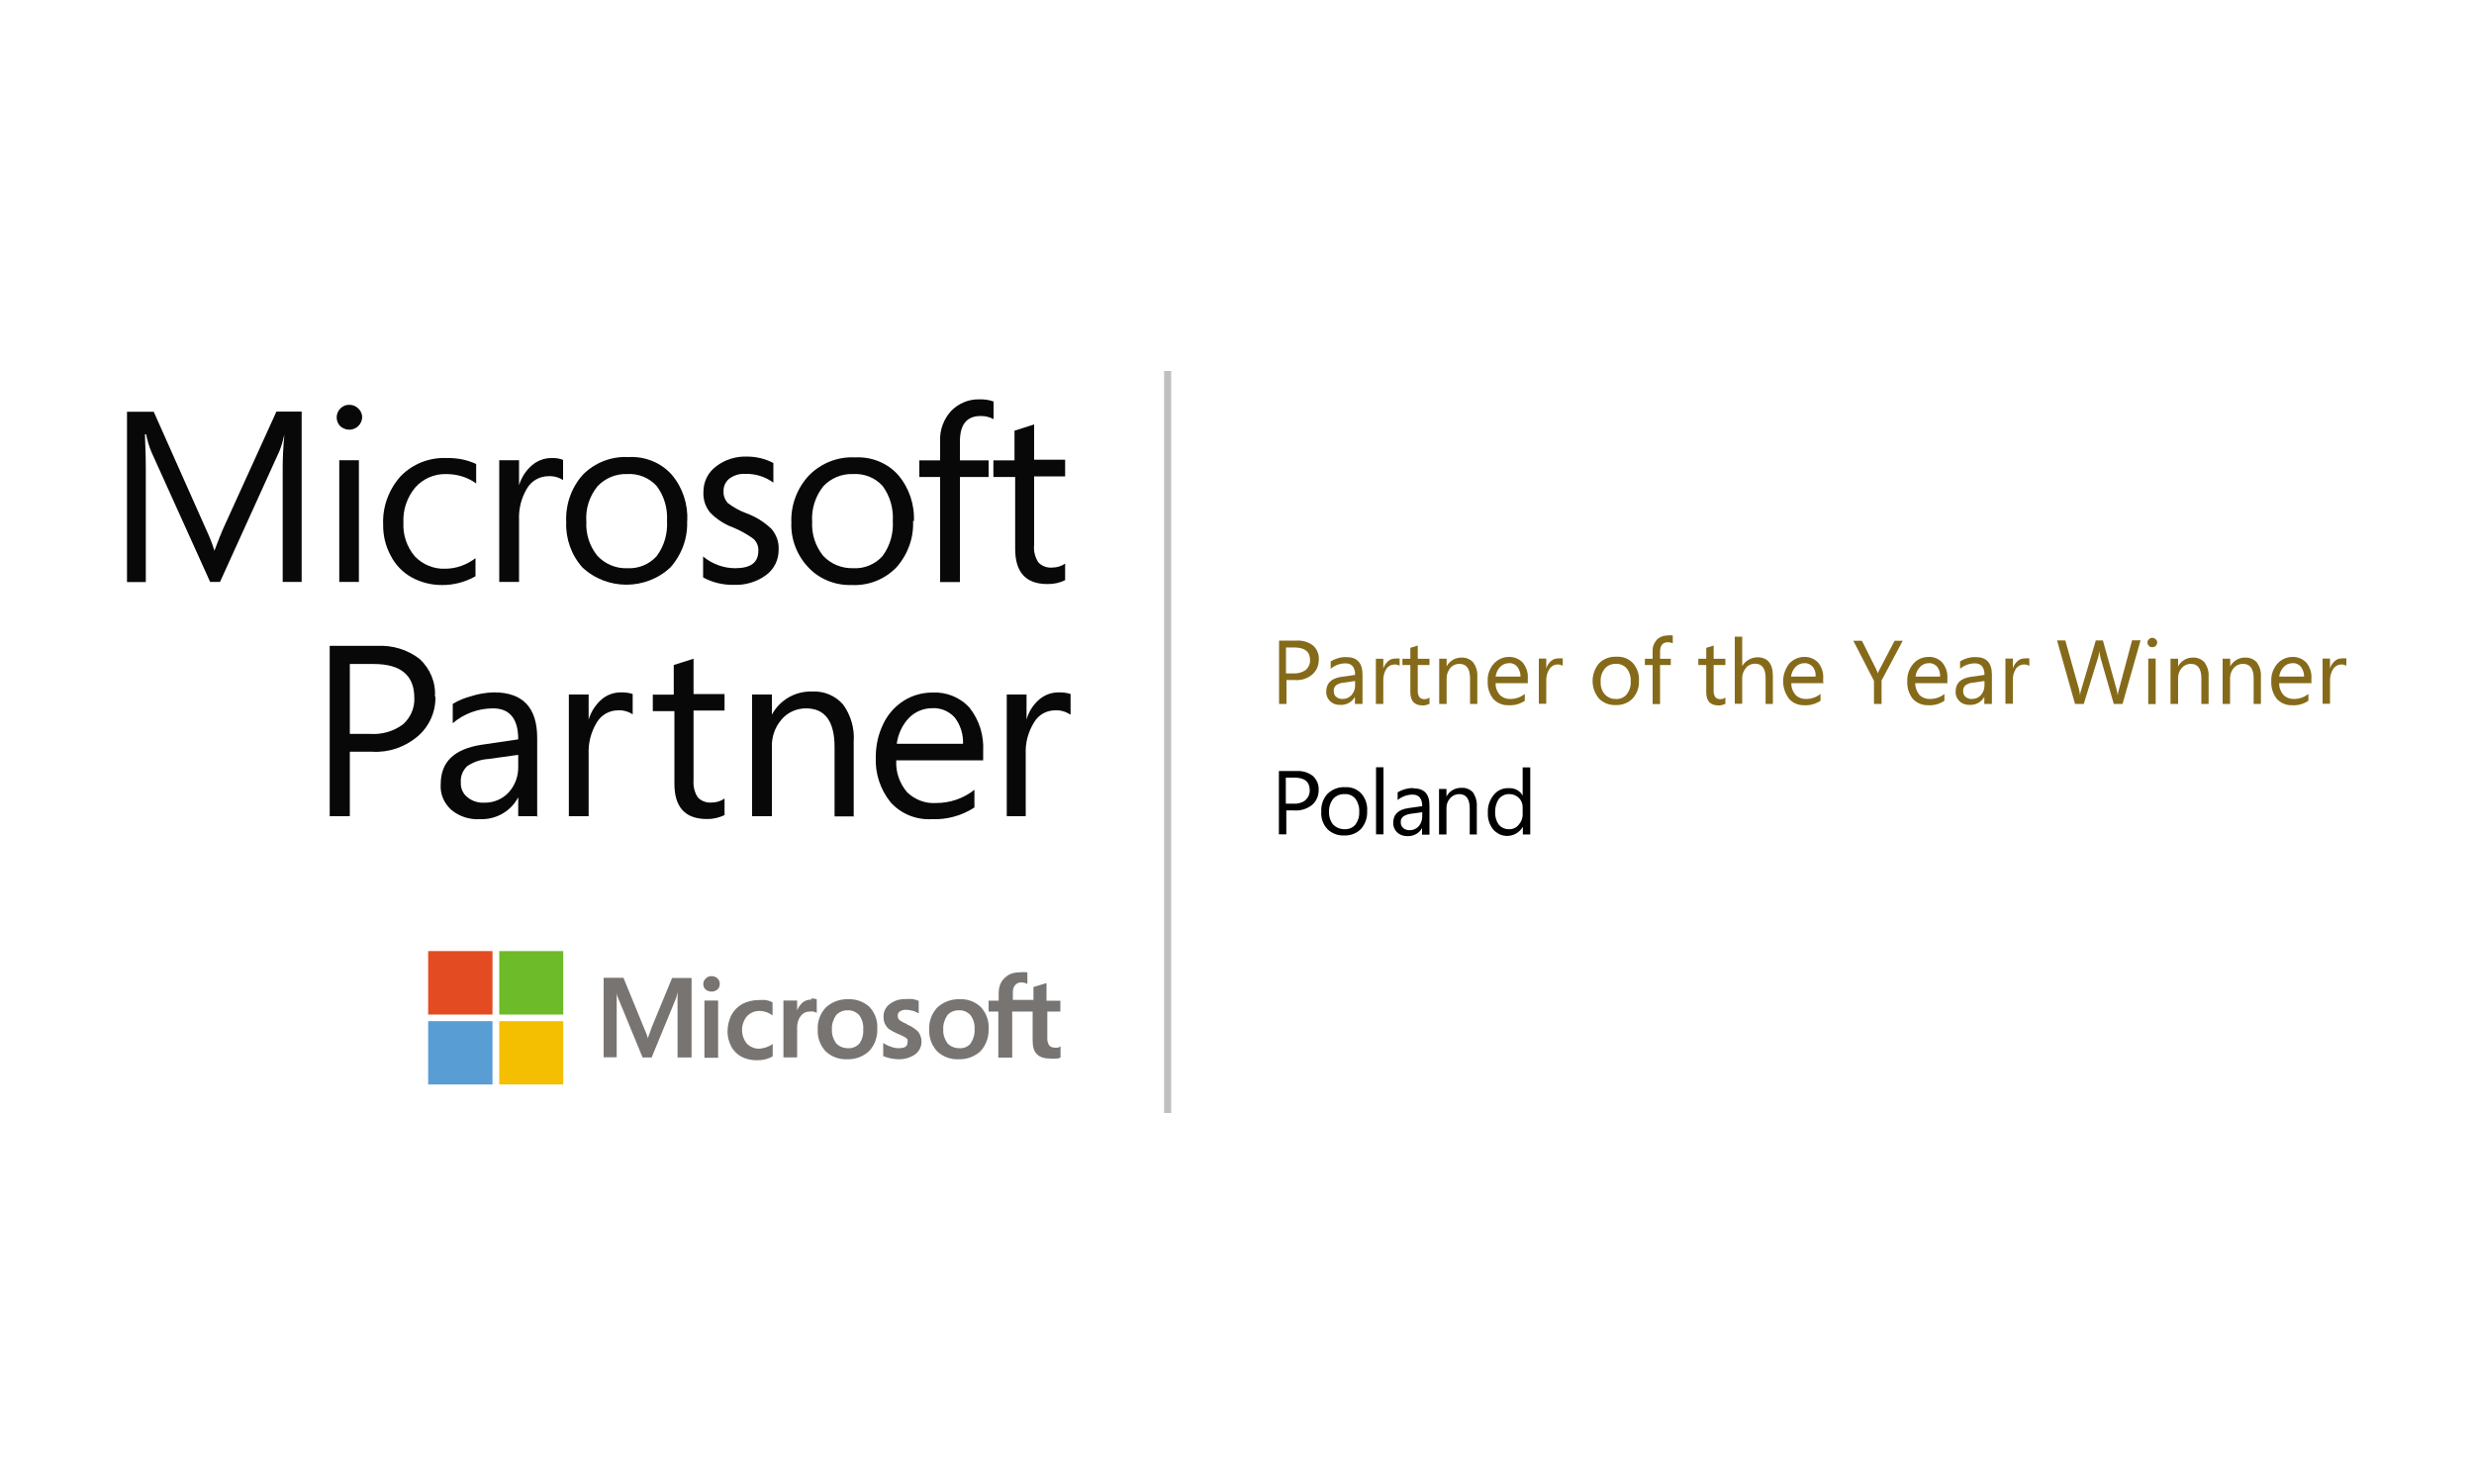 <?xml version="1.0" encoding="UTF-8"?>
<svg id="Layer_1" data-name="Layer 1" xmlns="http://www.w3.org/2000/svg" width="150" height="90" viewBox="0 0 150 90">
  <defs>
    <style>
      .cls-1 {
        fill: #599dd5;
      }

      .cls-2 {
        fill: #856a1a;
      }

      .cls-3 {
        fill: #6dbb29;
      }

      .cls-4 {
        fill: #777471;
      }

      .cls-5 {
        fill: #080808;
      }

      .cls-6 {
        fill: #e34c22;
      }

      .cls-7 {
        fill: #bfbfbf;
      }

      .cls-8 {
        fill: #f3bf00;
      }
    </style>
  </defs>
  <path class="cls-5" d="M18.36,35.29h-1.22v-6.94c0-.55.03-1.21.1-1.99-.08.34-.17.68-.3,1l-3.6,7.93h-.6l-3.56-7.88c-.14-.34-.25-.71-.32-1.07h-.07c0,.41.05,1.07.05,2.02v6.94h-1.14v-10.33h1.62l3.2,7.19c.19.41.35.81.48,1.24.25-.66.41-1.07.5-1.27l3.26-7.17h1.53v10.33"/>
  <path class="cls-5" d="M21.76,35.29h-1.19v-7.38h1.19v7.38M21.96,25.28c0,.2-.08.41-.23.55-.14.15-.35.23-.55.23s-.4-.08-.55-.21c-.29-.3-.29-.77,0-1.07.14-.15.35-.24.55-.23.21,0,.41.08.55.23.15.14.23.33.23.54"/>
  <path class="cls-5" d="M28.83,34.95c-.62.35-1.33.54-2.05.53-.64,0-1.27-.16-1.83-.47-.54-.3-.98-.76-1.26-1.31-.32-.59-.47-1.24-.46-1.91-.04-1.08.35-2.13,1.09-2.94.74-.74,1.76-1.13,2.82-1.07.6-.01,1.19.11,1.73.36v1.18c-.52-.38-1.15-.57-1.81-.57-.72-.02-1.41.28-1.88.81-.5.6-.76,1.36-.72,2.14-.04.74.21,1.47.69,2.04.48.5,1.15.78,1.85.75.66,0,1.31-.24,1.83-.64v1.07"/>
  <path class="cls-5" d="M34.15,29.12c-.26-.17-.59-.26-.9-.24-.53,0-1.02.28-1.29.73-.35.58-.52,1.24-.49,1.92v3.76h-1.2v-7.38h1.2v1.52c.14-.46.4-.88.77-1.2.33-.29.75-.45,1.19-.45.24-.01.48.02.71.11v1.22"/>
  <path class="cls-5" d="M40.44,31.61c.05-.76-.16-1.52-.63-2.14-.45-.49-1.1-.76-1.77-.72-.69-.03-1.36.25-1.82.75-.49.61-.73,1.37-.67,2.14-.04.75.2,1.49.67,2.07.47.5,1.13.78,1.82.75.67.04,1.34-.24,1.78-.74.46-.62.67-1.38.62-2.14M41.66,31.58c.05,1.04-.32,2.05-1.01,2.83-1.49,1.4-3.85,1.4-5.34,0-.67-.75-1.02-1.74-.98-2.74-.05-1.05.3-2.09,1.01-2.88.73-.74,1.74-1.13,2.79-1.07.99-.05,1.95.34,2.6,1.07.66.78.99,1.79.94,2.81"/>
  <path class="cls-5" d="M47.21,33.32c.01.61-.26,1.18-.75,1.55-.57.42-1.27.63-1.98.6-.64.01-1.28-.14-1.85-.45v-1.27c.54.45,1.23.71,1.94.71.95,0,1.41-.34,1.41-1.07.01-.26-.09-.5-.27-.69-.39-.29-.82-.53-1.26-.71-.52-.19-1-.5-1.39-.9-.29-.35-.44-.8-.41-1.27,0-.6.27-1.16.75-1.52.53-.42,1.2-.63,1.88-.61.57,0,1.11.13,1.61.39v1.19c-.49-.36-1.1-.55-1.71-.53-.34-.02-.67.08-.95.28-.23.18-.37.46-.36.75-.02.28.08.55.27.75.35.26.73.47,1.14.62.55.2,1.07.53,1.49.93.29.34.46.78.44,1.23"/>
  <path class="cls-5" d="M54.13,31.61c.05-.76-.16-1.52-.62-2.14-.45-.5-1.11-.76-1.78-.72-.69-.03-1.36.25-1.82.75-.48.61-.72,1.37-.67,2.14-.04.75.2,1.49.67,2.07.47.5,1.13.77,1.82.75.67.04,1.34-.24,1.78-.74.46-.62.67-1.38.62-2.14M55.36,31.58c.05,1.04-.32,2.05-1.01,2.83-.71.73-1.69,1.12-2.71,1.07-.99.03-1.96-.35-2.63-1.07-.7-.74-1.07-1.72-1.03-2.72-.04-1.06.35-2.1,1.09-2.88.73-.73,1.74-1.13,2.79-1.07.99-.05,1.95.34,2.6,1.07.66.78,1,1.79.95,2.81"/>
  <path class="cls-5" d="M60.24,25.42c-.24-.13-.52-.2-.79-.19-.83,0-1.25.51-1.25,1.55v1.14h1.74v1.01h-1.74v6.37h-1.2v-6.37h-1.26v-1.01h1.26v-1.19c-.03-.66.22-1.32.67-1.81.45-.46,1.07-.72,1.71-.7.29-.01.59.03.86.13v1.07"/>
  <path class="cls-5" d="M64.59,35.18c-.34.17-.71.25-1.09.24-1.31,0-1.95-.72-1.95-2.14v-4.35h-1.32v-1.01h1.28v-1.8l1.19-.38v2.14h1.88v1.01h-1.88v4.15c-.04.38.05.75.26,1.07.22.23.53.34.85.31.27,0,.54-.08.77-.24v1"/>
  <path class="cls-5" d="M25.12,42.32c0-1.36-.82-2.05-2.45-2.05h-1.46v4.24h1.28c.69.04,1.37-.16,1.93-.57.47-.41.73-1,.7-1.62M26.4,42.26c.02.92-.38,1.81-1.09,2.41-.76.64-1.74.98-2.74.92h-1.36v3.91h-1.22v-10.33h2.87c.94-.05,1.86.23,2.59.8.63.59.98,1.42.92,2.27"/>
  <path class="cls-5" d="M31.42,45.78l-1.81.25c-.47.03-.91.18-1.29.44-.27.26-.41.62-.38.99-.02.34.13.68.4.89.29.24.66.35,1.03.33.55.01,1.09-.21,1.47-.62.39-.43.59-.99.58-1.55v-.73M32.61,49.5h-1.19v-1.15c-.44.85-1.34,1.36-2.3,1.33-.63.04-1.26-.15-1.75-.56-.45-.4-.69-.96-.65-1.55,0-1.37.82-2.14,2.46-2.4l2.24-.33c0-1.24-.51-1.88-1.53-1.88-.89,0-1.76.32-2.44.9v-1.17c.34-.21.71-.36,1.09-.46.46-.15.94-.23,1.41-.24,1.75,0,2.62.92,2.62,2.77v4.79"/>
  <path class="cls-5" d="M38.37,43.33c-.26-.18-.59-.27-.9-.25-.53,0-1.02.28-1.29.74-.35.58-.52,1.24-.49,1.92v3.76h-1.2v-7.38h1.2v1.52c.14-.46.4-.88.77-1.21.33-.29.75-.44,1.19-.44.24,0,.48.02.71.1v1.23"/>
  <path class="cls-5" d="M43.94,49.43c-.34.16-.71.25-1.09.24-1.31,0-1.96-.72-1.96-2.14v-4.4h-1.31v-1h1.27v-1.8l1.2-.38v2.14h1.88v1h-1.88v4.2c-.03.38.05.75.26,1.07.22.23.53.34.85.31.27,0,.54-.08.77-.24v1.01"/>
  <path class="cls-5" d="M51.8,49.51h-1.2v-4.2c0-1.57-.58-2.35-1.73-2.35-.57,0-1.11.24-1.47.66-.41.46-.62,1.07-.6,1.68v4.2h-1.2v-7.38h1.2v1.22c.48-.89,1.43-1.44,2.45-1.4.72-.04,1.41.26,1.87.79.47.65.7,1.45.64,2.25v4.51"/>
  <path class="cls-5" d="M58.39,45.11c.02-.57-.15-1.13-.5-1.59-.35-.39-.85-.6-1.37-.57-.53,0-1.04.21-1.41.59-.41.43-.66.98-.74,1.57h4.03M59.61,46.11h-5.27c-.04.71.2,1.4.66,1.94.47.45,1.11.7,1.77.65.84,0,1.65-.28,2.31-.8v1.07c-.76.5-1.68.75-2.59.71-.95.05-1.86-.32-2.49-1.02-.63-.78-.95-1.76-.9-2.76,0-.7.15-1.38.46-2.01.27-.57.7-1.05,1.23-1.39.52-.33,1.13-.5,1.75-.5.86-.04,1.69.3,2.25.93.59.75.87,1.67.82,2.62v.61"/>
  <path class="cls-5" d="M64.88,43.33c-.27-.18-.59-.27-.91-.25-.53,0-1.02.28-1.28.74-.36.58-.53,1.24-.5,1.92v3.76h-1.15v-7.38h1.2v1.52c.13-.47.39-.89.76-1.21.33-.29.75-.44,1.19-.44.24,0,.49.02.72.1v1.23"/>
  <path class="cls-4" d="M39.5,62.35l-.23.63c0-.15-.12-.36-.22-.63l-1.25-3.05h-1.2v4.82h.79v-3.93c0,.18.09.32.12.42l1.45,3.52h.55l1.47-3.57c.04-.13.08-.26.1-.39v3.96h.85v-4.82h-1.18l-1.26,3.05"/>
  <path class="cls-4" d="M42.71,64.15h.83v-3.47h-.83v3.47"/>
  <path class="cls-4" d="M43.14,59.2c-.13,0-.26.04-.35.14-.1.09-.15.21-.15.34s.05.25.14.33c.21.17.51.17.72,0,.09-.09.14-.2.14-.33s-.04-.26-.14-.34c-.1-.1-.23-.14-.36-.14"/>
  <path class="cls-4" d="M46.47,60.65c-.15-.01-.3-.01-.46,0-.35,0-.7.08-1.01.24-.28.16-.51.4-.66.68-.15.31-.23.65-.23,1,0,.31.08.62.23.9.14.27.36.48.62.62.28.14.59.21.9.21.35.01.69-.06.99-.24h0v-.75c-.12.09-.26.16-.4.21-.13.04-.26.06-.39.08-.29.01-.57-.1-.77-.3-.4-.48-.4-1.19,0-1.67.2-.21.48-.33.77-.32.28,0,.55.1.78.27v-.79c-.12-.06-.25-.11-.38-.13"/>
  <path class="cls-4" d="M49.2,60.62c-.21,0-.4.06-.55.19-.14.13-.25.29-.32.47h0v-.6h-.83v3.45h.83v-1.76c-.01-.26.05-.53.21-.74.12-.17.32-.28.53-.28.09-.01.16-.01.25,0,.07.01.13.04.2.08v-.83c-.11-.03-.22-.05-.33-.05"/>
  <path class="cls-4" d="M52.11,63.28c-.17.2-.44.31-.7.29-.27,0-.53-.1-.72-.3-.17-.25-.27-.54-.25-.84-.02-.3.08-.61.25-.86.17-.19.44-.31.71-.3.26-.01.51.1.69.29.18.25.27.55.25.85.02.31-.05.61-.23.87M51.44,60.6c-.51-.02-1,.16-1.37.5-.35.38-.52.86-.49,1.36-.02.48.15.94.48,1.3.35.33.82.5,1.29.48.5.02.99-.16,1.35-.5.34-.36.51-.86.49-1.35.03-.48-.13-.94-.46-1.31-.35-.33-.82-.5-1.29-.48"/>
  <path class="cls-4" d="M55.03,62.12c-.17-.06-.35-.15-.5-.26-.07-.08-.11-.17-.1-.27,0-.1.04-.19.13-.25.1-.06.23-.11.35-.1.14,0,.28.02.42.06.13.03.25.09.37.16h0v-.76c-.12-.04-.24-.09-.37-.11-.14-.01-.27-.01-.41,0-.35-.01-.7.09-.97.3-.25.18-.39.47-.38.77,0,.15.02.29.08.43.07.12.14.24.25.32.16.11.33.2.51.28.14.05.29.12.42.19.07.04.13.09.19.15.02.06.02.14,0,.2,0,.24-.17.34-.54.34-.15,0-.32-.03-.46-.09-.16-.05-.33-.13-.47-.23v.8c.29.12.6.18.91.19.37.01.73-.09,1.03-.3.25-.19.39-.48.38-.79,0-.21-.08-.42-.21-.59-.2-.19-.44-.35-.7-.44"/>
  <path class="cls-4" d="M58.85,63.28c-.16.2-.42.31-.69.29-.27,0-.53-.1-.72-.3-.17-.25-.27-.54-.25-.84-.02-.3.08-.61.25-.86.17-.2.44-.31.71-.3.26-.01.51.1.69.29.18.25.27.55.25.85.02.31-.07.61-.24.87M58.2,60.6c-.51-.02-1,.16-1.37.5-.35.38-.52.86-.49,1.36-.02.48.15.94.48,1.3.35.33.82.5,1.29.48.5.02.99-.16,1.35-.5.34-.38.5-.86.48-1.35.03-.48-.14-.95-.47-1.31-.34-.33-.81-.51-1.28-.48"/>
  <path class="cls-4" d="M64.29,61.35v-.66h-.84v-1.07l-.79.24v.78h-1.25v-.44c-.01-.16.03-.33.14-.46.1-.11.24-.17.38-.16.12,0,.25.03.36.09v-.7c-.15-.02-.32-.02-.47,0-.23,0-.46.04-.66.15-.18.11-.34.26-.45.44-.11.2-.16.43-.16.65v.48h-.61v.66h.59v2.79h.84v-2.79h1.24v1.78c0,.74.35,1.07,1.09,1.07.12.01.23.01.35,0,.09,0,.17-.03.25-.06v-.68s-.11.05-.16.08h-.17c-.13,0-.26-.04-.35-.13-.09-.13-.13-.29-.12-.45v-1.61h.81"/>
  <path class="cls-6" d="M29.86,61.53h-3.9v-3.85h3.9v3.85"/>
  <path class="cls-3" d="M34.15,61.53h-3.88v-3.85h3.88v3.85"/>
  <path class="cls-1" d="M29.86,65.77h-3.9v-3.84h3.9v3.84"/>
  <path class="cls-8" d="M34.15,65.77h-3.88v-3.84h3.88v3.84"/>
  <path class="cls-7" d="M70.58,22.5h.43v45h-.43V22.5Z"/>
  <path class="cls-2" d="M78,41.24v1.45h-.45v-3.84h1.09c.35-.02.7.09.97.3.24.21.37.53.35.85,0,.34-.13.68-.39.9-.3.26-.7.38-1.09.34h-.51M77.97,39.26v1.58h.48c.26.01.51-.06.72-.21.17-.15.27-.38.26-.6,0-.5-.32-.76-.92-.76h-.53"/>
  <path class="cls-2" d="M82.6,42.69h-.45v-.43c-.17.31-.5.5-.86.49-.24.01-.48-.06-.65-.23-.15-.15-.24-.35-.23-.57,0-.51.3-.81.91-.9l.84-.12c0-.46-.2-.7-.58-.7-.34,0-.65.12-.9.33v-.45c.28-.17.61-.27.95-.26.65,0,.98.35.98,1.07v1.75M82.16,41.3l-.67.1c-.16,0-.33.06-.47.15-.12.1-.17.24-.15.39,0,.12.04.24.14.32.11.09.25.14.39.13.21,0,.4-.08.54-.23.14-.16.22-.36.22-.58v-.28"/>
  <path class="cls-2" d="M84.89,40.39c-.1-.06-.22-.1-.34-.09-.18,0-.37.09-.48.24-.14.21-.21.47-.2.73v1.42h-.45v-2.74h.45v.6c.05-.17.15-.33.29-.45.12-.11.27-.16.43-.16.09-.01.19-.01.27,0v.46"/>
  <path class="cls-2" d="M86.66,42.69c-.13.06-.28.1-.42.09-.48,0-.73-.27-.73-.8v-1.65h-.48v-.38h.48v-.66l.45-.14v.8h.71v.38h-.71v1.55c-.01.14.02.28.1.4.08.09.2.13.32.12.11,0,.21-.03.29-.1v.4"/>
  <path class="cls-2" d="M89.58,42.69h-.45v-1.55c0-.59-.22-.88-.65-.88-.22,0-.41.09-.55.25-.14.18-.23.41-.22.63v1.55h-.45v-2.74h.45v.46c.18-.33.53-.54.91-.53.27-.01.53.1.71.3.17.25.26.54.24.84v1.67"/>
  <path class="cls-2" d="M92.65,41.43h-1.97c-.01.26.08.51.25.71.17.17.41.26.65.25.32,0,.62-.11.87-.3v.41c-.28.19-.62.29-.97.27-.35.02-.7-.12-.94-.38-.24-.3-.36-.69-.34-1.07-.02-.4.11-.77.37-1.07.23-.26.57-.41.91-.41.33-.01.63.12.85.35.22.28.33.62.3.96v.24M92.19,41.02c0-.21-.07-.42-.2-.59-.12-.14-.3-.23-.5-.21-.21,0-.4.08-.54.23-.15.16-.24.36-.27.58h1.51"/>
  <path class="cls-2" d="M94.77,40.39c-.1-.06-.22-.1-.34-.09-.2,0-.37.1-.48.26-.14.21-.21.47-.2.73v1.39h-.45v-2.74h.45v.6c.05-.17.15-.33.29-.45.12-.11.27-.16.44-.16.09-.01.18-.01.27,0v.46"/>
  <path class="cls-2" d="M97.94,42.76c-.37.01-.73-.13-.99-.39-.52-.62-.52-1.52,0-2.14.28-.29.69-.43,1.09-.4.37-.02.72.12.97.39.26.3.39.69.36,1.07.02.4-.12.78-.38,1.07-.26.27-.63.41-1.01.4h0M97.97,40.26c-.26-.01-.51.1-.67.29-.18.23-.27.5-.25.79-.02.28.07.56.25.77.17.18.41.29.67.28.25.02.5-.09.66-.28.17-.23.26-.5.24-.78.02-.29-.07-.57-.24-.79-.16-.19-.41-.29-.66-.28"/>
  <path class="cls-2" d="M101.42,39.01c-.1-.04-.2-.06-.3-.06-.3,0-.47.19-.47.58v.42h.65v.38h-.65v2.37h-.45v-2.37h-.47v-.38h.47v-.47c-.01-.26.09-.5.26-.69.16-.16.39-.25.63-.25.11-.02.22-.02.33,0v.4"/>
  <path class="cls-2" d="M104.6,42.69c-.13.06-.28.1-.42.09-.49,0-.73-.27-.73-.8v-1.65h-.48v-.38h.48v-.66l.45-.14v.8h.71v.38h-.71v1.55c-.01.14.02.28.1.4.08.09.2.13.32.12.11,0,.21-.03.29-.1v.4"/>
  <path class="cls-2" d="M107.5,42.69h-.45v-1.58c0-.57-.22-.86-.65-.86-.21,0-.41.09-.54.25-.15.18-.24.41-.23.64v1.54h-.45v-4.07h.45v1.78c.2-.32.53-.51.91-.53.63,0,.95.38.95,1.13v1.69"/>
  <path class="cls-2" d="M110.58,41.43h-1.97c-.01.26.08.51.25.71.17.17.41.26.65.25.32,0,.62-.11.87-.3v.41c-.29.19-.63.29-.98.27-.35.01-.69-.12-.92-.38-.49-.63-.49-1.51,0-2.14.23-.26.57-.41.91-.41.33-.01.63.12.85.35.22.28.33.62.3.96v.24M110.08,41.02c.02-.21-.04-.43-.18-.59-.13-.14-.32-.23-.51-.21-.21,0-.39.09-.53.23-.15.16-.24.36-.27.58h1.5"/>
  <path class="cls-2" d="M115.37,38.85l-1.29,2.42v1.42h-.46v-1.4l-1.25-2.43h.52l.87,1.74.1.24c.02-.09.05-.16.1-.24l.91-1.74h.49"/>
  <path class="cls-2" d="M118.09,41.43h-1.97c0,.26.09.5.25.71.17.17.41.26.66.25.32,0,.62-.11.86-.3v.41c-.28.19-.62.29-.97.27-.35.01-.7-.12-.94-.38-.24-.3-.36-.69-.34-1.07-.02-.39.11-.77.37-1.07.23-.27.57-.41.92-.41.32-.02.63.12.84.35.22.28.33.62.3.96v.24M117.63,41.02c.01-.21-.05-.42-.18-.59-.13-.14-.32-.23-.51-.21-.21,0-.39.08-.53.23-.15.16-.25.36-.27.58h1.5"/>
  <path class="cls-2" d="M120.76,42.69h-.45v-.43c-.17.31-.5.5-.86.49-.24.01-.48-.06-.65-.23-.15-.15-.24-.35-.23-.57,0-.51.3-.81.91-.9l.84-.12c0-.46-.2-.7-.58-.7-.34,0-.65.12-.9.33v-.45c.28-.17.61-.27.95-.26.65,0,.98.35.98,1.07v1.75M120.32,41.3l-.67.1c-.16,0-.33.06-.47.15-.12.1-.17.24-.15.39,0,.12.04.24.14.32.11.09.25.14.39.13.21,0,.4-.08.54-.23.14-.16.22-.36.22-.58v-.28"/>
  <path class="cls-2" d="M123.05,40.39c-.1-.06-.22-.1-.34-.09-.2,0-.38.1-.49.26-.13.23-.2.47-.18.73v1.39h-.45v-2.74h.45v.6c.05-.17.15-.33.29-.45.12-.11.27-.16.44-.16.09-.01.18-.01.27,0v.46"/>
  <path class="cls-2" d="M129.78,38.85l-1.09,3.84h-.53l-.81-2.82c-.03-.13-.05-.26-.07-.39-.01.13-.03.26-.07.39l-.87,2.82h-.53l-1.09-3.85h.5l.83,2.95c.03.13.05.26.07.39,0-.13.03-.26.08-.39l.87-2.95h.43l.83,2.97c.03.12.05.24.07.36.01-.13.04-.26.08-.38l.79-2.96h.51"/>
  <path class="cls-2" d="M130.49,39.25c-.08,0-.14-.02-.2-.08-.05-.05-.09-.13-.09-.2s.03-.15.09-.2c.05-.05.12-.09.2-.09s.15.03.21.09c.07.05.1.13.09.2,0,.15-.13.28-.28.28h-.01M130.7,42.7h-.45v-2.76h.45v2.74"/>
  <path class="cls-2" d="M133.92,42.69h-.45v-1.55c0-.59-.22-.88-.64-.88-.22,0-.41.09-.55.25-.15.17-.23.41-.22.63v1.55h-.46v-2.74h.46v.46c.18-.33.53-.54.91-.53.27-.01.52.1.7.3.17.25.26.54.24.84v1.67"/>
  <path class="cls-2" d="M137.09,42.69h-.45v-1.55c0-.59-.22-.88-.65-.88-.22,0-.41.09-.56.25-.14.18-.23.41-.22.63v1.55h-.45v-2.74h.46v.46c.18-.33.53-.54.91-.53.27-.01.53.1.71.3.17.25.26.54.24.84v1.67"/>
  <path class="cls-2" d="M140.16,41.43h-1.97c-.01.26.08.51.25.71.17.17.41.26.65.25.32,0,.62-.11.87-.3v.41c-.28.19-.62.29-.97.27-.35.02-.7-.12-.94-.38-.24-.3-.36-.69-.34-1.07-.02-.4.11-.77.37-1.07.23-.26.57-.41.91-.41.33-.01.63.12.85.35.22.28.33.62.3.96v.24M139.7,41.02c0-.21-.07-.42-.2-.59-.12-.14-.3-.23-.5-.21-.21,0-.4.08-.54.23-.15.16-.24.36-.27.58h1.51"/>
  <path class="cls-2" d="M142.29,40.39c-.1-.06-.22-.1-.34-.09-.2,0-.37.1-.48.26-.14.21-.21.47-.2.73v1.39h-.45v-2.74h.45v.6c.05-.17.15-.33.29-.45.12-.11.27-.16.43-.16.09-.01.18-.01.27,0v.46"/>
  <path d="M78.63,46.76h-1.09v3.84h.45v-1.45h.48c.39.03.78-.09,1.09-.34.26-.23.4-.56.39-.9.02-.32-.11-.63-.35-.85-.27-.21-.62-.32-.97-.3ZM79.16,48.53c-.21.15-.46.23-.72.21h-.48v-1.58h.53c.61,0,.92.26.92.76.01.23-.09.45-.26.6ZM83.43,50.6h.45v-4.07h-.45v4.07ZM85.69,47.79c-.34,0-.66.09-.95.26v.47c.25-.21.58-.33.91-.33.38,0,.58.24.58.7l-.84.12c-.62.09-.92.39-.92.89-.01.21.08.43.24.58.17.16.41.24.65.23.36,0,.7-.18.86-.5v.41h.45v.05-1.79c.01-.73-.32-1.07-.98-1.07ZM86.23,49.53c0,.21-.08.43-.22.59-.14.15-.35.24-.55.23-.14,0-.27-.04-.38-.13-.1-.09-.15-.2-.15-.33-.02-.15.04-.29.16-.38.14-.09.3-.14.47-.16l.67-.09v.27ZM89.54,48.9c.02-.3-.07-.6-.24-.85-.17-.18-.42-.29-.69-.27-.38-.01-.74.19-.91.53v-.46h-.45v2.76h.45v-1.58c-.01-.23.07-.45.22-.62.14-.16.34-.25.55-.25.42,0,.64.29.64.87v1.58h.45l-.02-.02v-1.68ZM81.58,47.74c-.4-.03-.8.12-1.09.4-.27.29-.4.68-.38,1.07-.03.4.1.78.37,1.07.26.26.62.4.99.39h.04c.38.01.75-.13,1.01-.4.26-.3.39-.69.37-1.07.03-.39-.09-.77-.35-1.07-.25-.27-.6-.41-.97-.39ZM82.18,50.01c-.16.19-.41.29-.66.28-.26,0-.51-.1-.69-.28-.17-.21-.26-.49-.25-.77-.01-.29.08-.57.25-.79.17-.19.42-.3.69-.29.25-.02.5.09.66.28.16.23.25.51.23.79.02.28-.07.56-.23.78ZM92.32,46.53v1.72c-.16-.3-.49-.47-.84-.45-.36-.02-.71.14-.92.42-.25.3-.37.69-.35,1.07-.02.36.09.72.32,1.01.09.11.2.19.32.26.52.29,1.19.1,1.48-.42v.47h.45v-4.07h-.45ZM92.32,49.36c.01.25-.08.48-.24.66-.14.18-.37.28-.6.27-.24,0-.46-.1-.61-.28-.15-.21-.23-.48-.22-.75-.01-.29.07-.58.23-.81.15-.19.39-.3.64-.29.22,0,.41.08.57.23.15.15.23.35.23.57v.41Z"/>
</svg>